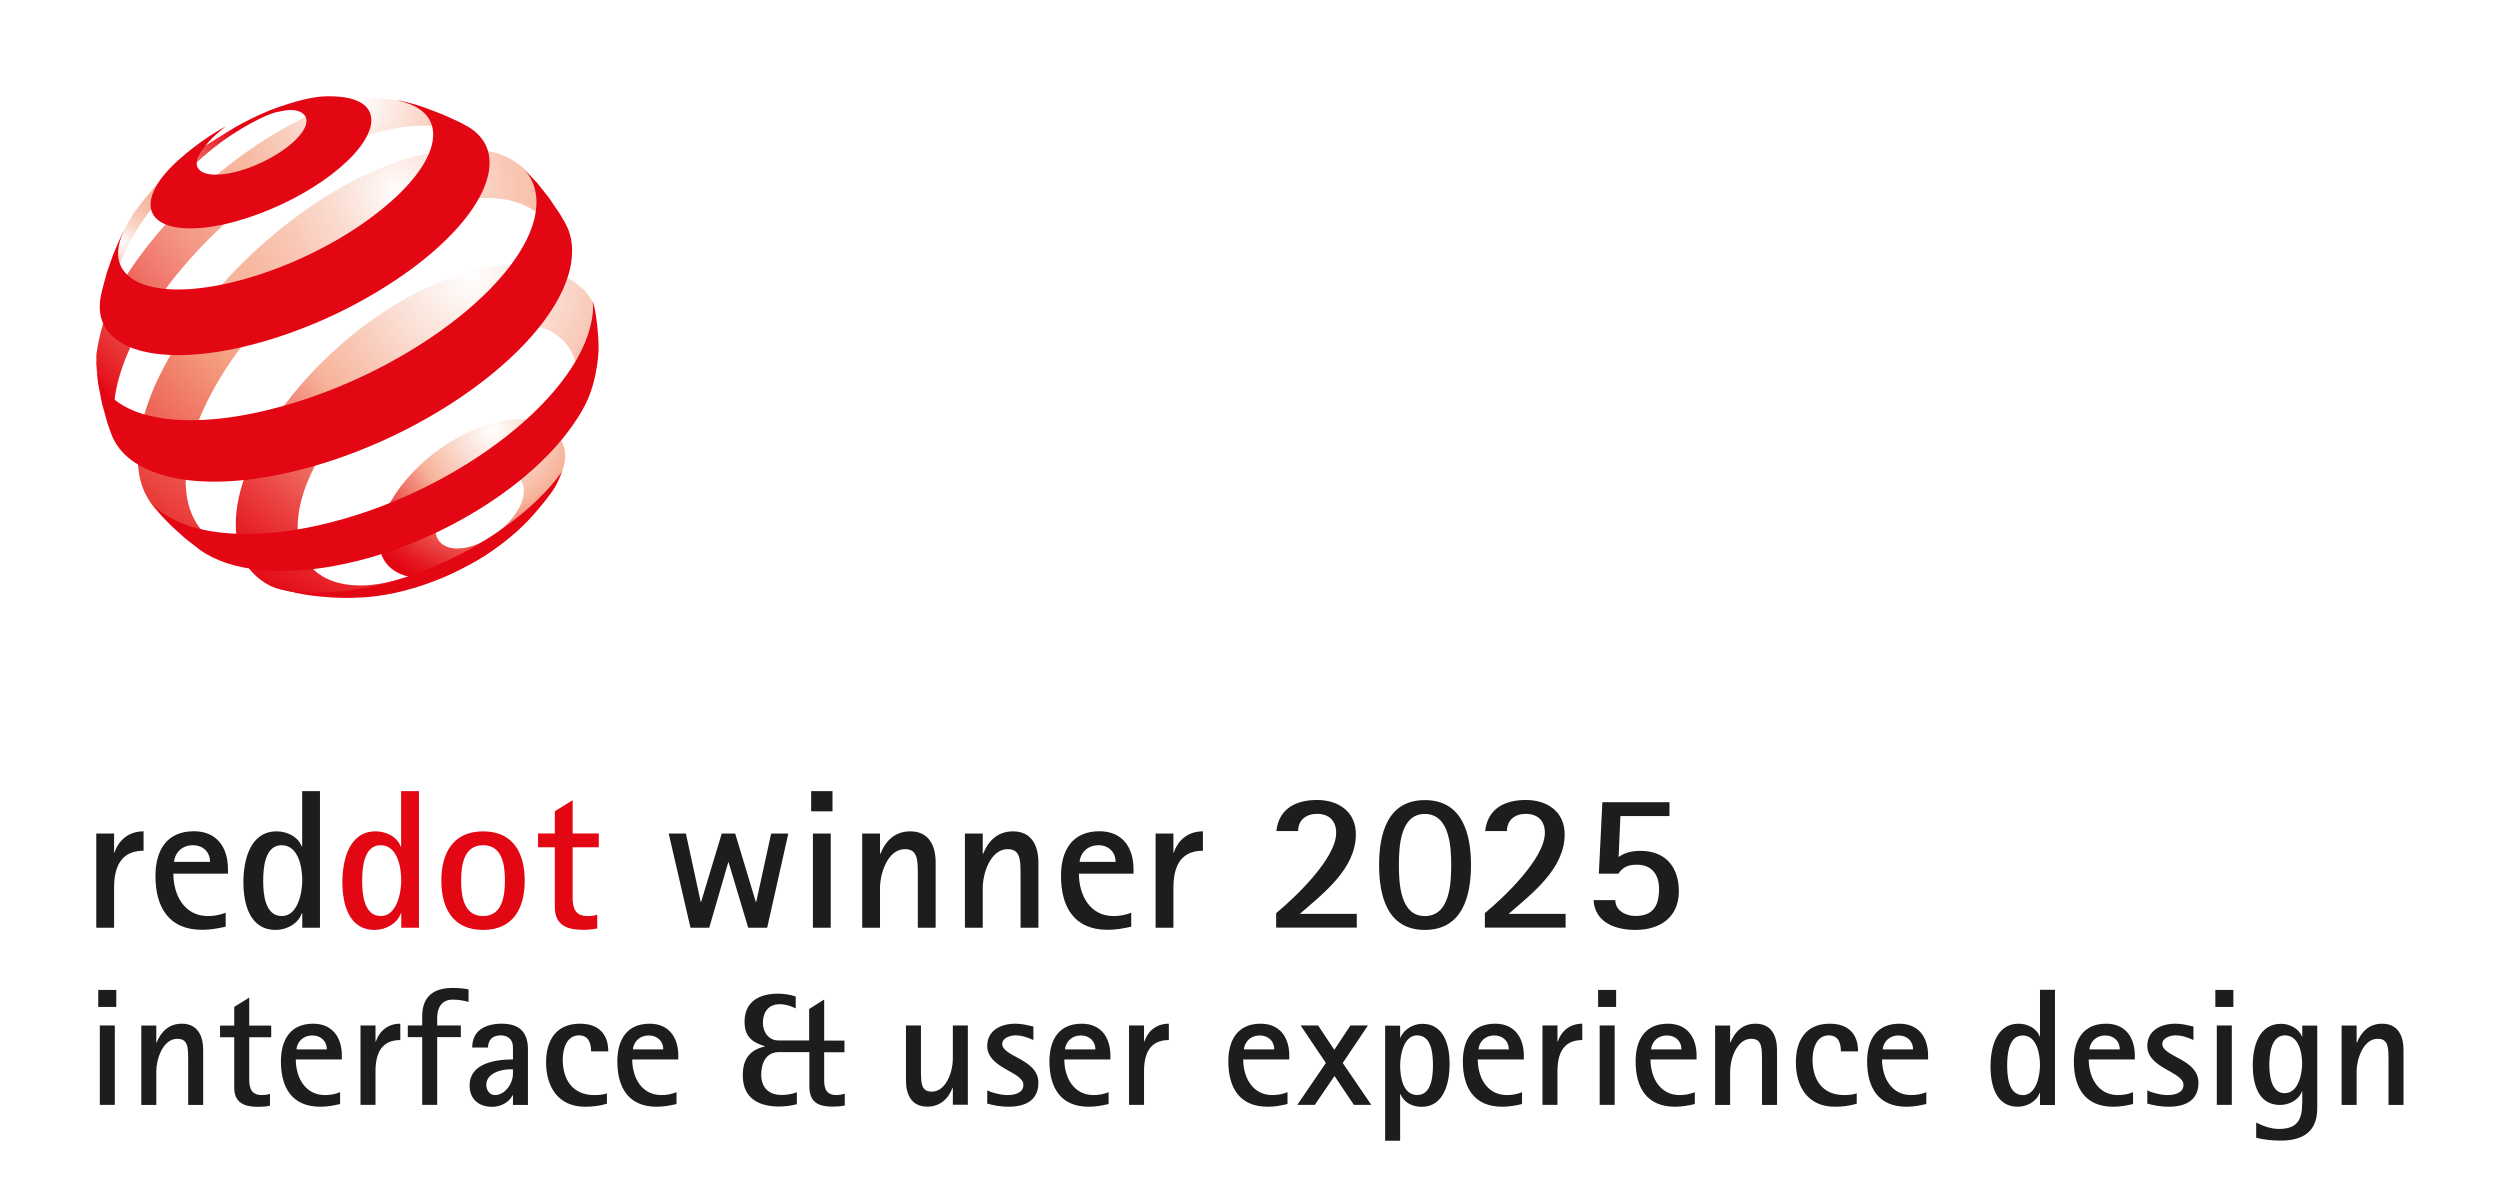 <?xml version="1.0" encoding="UTF-8"?>
<svg id="Ebene_1" data-name="Ebene 1" xmlns="http://www.w3.org/2000/svg" xmlns:xlink="http://www.w3.org/1999/xlink" viewBox="0 0 239.94 115.3">
  <rect x="0" y="0" width="239.94" height="115.3" fill="#333333" stroke="none"/>
  <defs>
    <style>
      .cls-1 {
        fill: none;
      }

      .cls-2 {
        fill: url(#Unbenannter_Verlauf_2);
      }

      .cls-3 {
        fill: url(#Unbenannter_Verlauf_4);
      }

      .cls-4 {
        fill: url(#Unbenannter_Verlauf_3);
      }

      .cls-5 {
        fill: url(#Unbenannter_Verlauf_6);
      }

      .cls-6 {
        fill: url(#Unbenannter_Verlauf_5);
      }

      .cls-7 {
        fill: #1d1d1b;
      }

      .cls-8 {
        clip-path: url(#clippath-1);
      }

      .cls-9 {
        clip-path: url(#clippath-3);
      }

      .cls-10 {
        clip-path: url(#clippath-4);
      }

      .cls-11 {
        clip-path: url(#clippath-2);
      }

      .cls-12 {
        clip-path: url(#clippath-5);
      }

      .cls-13 {
        fill: #fff;
      }

      .cls-14 {
        fill: #e30613;
      }

      .cls-15 {
        clip-path: url(#clippath);
      }
    </style>
    <clipPath id="clippath">
      <path class="cls-1" d="M43.04,52.52c-.38-.12-.69-.32-.91-.6-.21-.29-.33-.65-.32-1.08,0-.43.12-.89.33-1.36.21-.46.51-.93.89-1.38.37-.45.82-.87,1.31-1.25.49-.38,1.04-.71,1.61-.98.57-.26,1.12-.43,1.63-.51.51-.08.97-.06,1.36.03.39.1.72.28.95.55.23.27.37.62.39,1.05.02.43-.08.89-.28,1.37-.2.48-.51.96-.89,1.43-.38.47-.84.91-1.35,1.31-.51.4-1.08.74-1.68,1.01-.6.27-1.16.43-1.68.5-.18.02-.35.03-.51.03-.31,0-.6-.04-.85-.12M48.31,40.38c-1.04.18-2.17.54-3.34,1.09-1.17.55-2.28,1.23-3.29,2.01-1.01.77-1.92,1.64-2.69,2.55-.77.91-1.41,1.87-1.86,2.81-.45.96-.72,1.91-.76,2.8-.03.9.18,1.66.59,2.27.41.61,1.04,1.05,1.82,1.31.79.26,1.75.34,2.83.21,1.09-.13,2.24-.76,3.51-1.32,1.27-.56,2.25-1.37,3.35-2.22,1.1-.85,2.07-1.75,2.87-2.75.81-.99,1.61-1.75,2.1-2.73.58-1.18.86-2.03.79-2.92-.06-.88-.52-1.58-1.03-2.11-.5-.53-1.24-.82-2.07-1-.41-.09-.86-.13-1.34-.13s-.97.04-1.48.13"/>
    </clipPath>
    <radialGradient id="Unbenannter_Verlauf_6" data-name="Unbenannter Verlauf 6" cx="32.78" cy="119.96" fx="32.78" fy="119.96" r="1" gradientTransform="translate(-472.61 1943.89) scale(15.86 -15.86)" gradientUnits="userSpaceOnUse">
      <stop offset="0" stop-color="#fff"/>
      <stop offset=".19" stop-color="#fbe2d8"/>
      <stop offset=".47" stop-color="#f7b39a"/>
      <stop offset=".56" stop-color="#f28f7e"/>
      <stop offset=".77" stop-color="#ea4544"/>
      <stop offset=".92" stop-color="#e51720"/>
      <stop offset="1" stop-color="#e30613"/>
    </radialGradient>
    <clipPath id="clippath-1">
      <path class="cls-1" d="M10.67,28.77v-.08s0,.05,0,.08M24.74,11.1c-1.18.55-1.82.88-2.91,1.56-3.28,2.04-5.24,3.12-7.64,6.06-.96,1.18-1.53,1.86-2.21,3.23-.33.68-.73,1.8-.73,1.8l-.17,1.26-.26,1.71-.13,1.53-.02.44c0-.1.01-.21.02-.32.01-.14.03-.27.05-.41.02-.14.05-.28.08-.43.03-.14.07-.29.1-.44.39-1.51,1.06-3.09,2.13-4.87,1.18-1.96,2.07-2.96,3.69-4.54,1.61-1.57,2.68-2.72,4.63-4.14,1.19-.87,4.07-2.69,5.78-2.92.12-.02.15-.02.11-.02-.19,0-1.82.17-2.53.51"/>
    </clipPath>
    <radialGradient id="Unbenannter_Verlauf_2" data-name="Unbenannter Verlauf 2" cx="32.73" cy="120.08" fx="32.73" fy="120.08" r="1" gradientTransform="translate(-490.99 1867.6) scale(15.36 -15.36)" gradientUnits="userSpaceOnUse">
      <stop offset="0" stop-color="#fff"/>
      <stop offset=".05" stop-color="#fcebe4"/>
      <stop offset=".12" stop-color="#fad6c9"/>
      <stop offset=".19" stop-color="#f9c6b4"/>
      <stop offset=".26" stop-color="#f7bba5"/>
      <stop offset=".36" stop-color="#f7b59c"/>
      <stop offset=".5" stop-color="#f7b39a"/>
      <stop offset=".59" stop-color="#f28f7e"/>
      <stop offset=".79" stop-color="#ea4544"/>
      <stop offset=".93" stop-color="#e51720"/>
      <stop offset="1" stop-color="#e30613"/>
    </radialGradient>
    <clipPath id="clippath-2">
      <path class="cls-1" d="M11.84,43.2l-.12-.19c.04.06.08.13.12.19M45.68,13.99c-.09-.1-.17-.19-.27-.28l.27.28ZM34.04,9.52c-1.27.27-2.11.57-3.55,1.18-1.42.61-2.92,1.38-4.47,2.33-2.15,1.32-4.2,2.85-6.08,4.5-1.89,1.65-3.62,3.44-5.13,5.27-1.52,1.84-2.83,3.74-3.82,5.59-1.01,1.88-1.43,3.74-1.72,5.45-.05.33,0,.65-.03.96,0,0,0,.01,0,.02v.04c0,.45.29,2.31.61,3.67.15.61.22.96.42,1.56.24.7.75,1.74.75,1.74l.25.44.45.73c-.16-.27-.29-.56-.4-.86-.14-.38-.24-.78-.31-1.21-.07-.43-.1-.88-.1-1.36,0-.48.04-.98.12-1.5.27-1.85.98-3.83,2.02-5.84,1.02-1.97,2.38-3.99,3.96-5.93,1.57-1.93,3.38-3.81,5.36-5.54,1.97-1.73,4.13-3.33,6.38-4.69,1.83-1.1,3.6-1.98,5.27-2.62,1.7-.65,3.3-1.08,4.76-1.27,1.49-.19,2.84-.15,4,.14,1.04.26,1.93.72,2.62,1.39l-.98-1.02-1.32-1.17-.67-.52-1.51-.6c-.82-.26-1.83-.64-2.92-.79-.68-.1-1.6-.22-2.52-.22-.5,0-.99.04-1.44.13"/>
    </clipPath>
    <radialGradient id="Unbenannter_Verlauf_3" data-name="Unbenannter Verlauf 3" cx="33.7" cy="117.82" fx="33.7" fy="117.82" r="1" gradientTransform="translate(-1224.66 4411.54) scale(37.36 -37.36)" gradientUnits="userSpaceOnUse">
      <stop offset="0" stop-color="#fff"/>
      <stop offset=".04" stop-color="#fef6f3"/>
      <stop offset=".19" stop-color="#fad1c3"/>
      <stop offset=".31" stop-color="#f7bba5"/>
      <stop offset=".38" stop-color="#f7b39a"/>
      <stop offset=".45" stop-color="#f6ac95"/>
      <stop offset=".55" stop-color="#f49b87"/>
      <stop offset=".66" stop-color="#f17f72"/>
      <stop offset=".79" stop-color="#ec5853"/>
      <stop offset=".92" stop-color="#e6272c"/>
      <stop offset="1" stop-color="#e30613"/>
      <stop offset="1" stop-color="#272625"/>
    </radialGradient>
    <clipPath id="clippath-3">
      <path class="cls-1" d="M22.26,52.76l-.55-.2c.18.07.36.14.55.2M42.49,14.52c-1.72.18-3.61.67-5.61,1.46-1.97.78-4.05,1.87-6.18,3.25-2.37,1.54-4.6,3.32-6.62,5.23-2.02,1.91-3.84,3.97-5.39,6.08-1.56,2.12-2.86,4.3-3.8,6.42-.95,2.16-1.54,4.27-1.65,6.22-.04.74-.02,1.42.07,2.06.09.64.25,1.23.47,1.77.22.54.51,1.03.86,1.47.35.44.76.82,1.23,1.14l1.62,1.03,1.54.82,1.71.75.98.35c-.51-.21-.98-.47-1.41-.78-.56-.41-1.04-.92-1.41-1.51-.37-.58-.66-1.25-.84-2-.18-.74-.26-1.55-.23-2.45.05-1.84.55-3.83,1.4-5.86.84-2,2.01-4.04,3.45-6.03,1.42-1.97,3.11-3.9,4.99-5.68,1.88-1.78,3.96-3.43,6.18-4.85,2.22-1.41,4.39-2.47,6.42-3.18,2.07-.72,4.77-1.24,6.49-1.23,1.75.01,3.28.41,4.48,1.2,1.22.81,1.46,2.17,1.86,3.82l.64-.14-2.06-5.44-.53-1.19c-.72-1.2-1.9-1.99-3.24-2.48-.79-.28-1.94-.39-3.11-.39-.79,0-1.6.05-2.3.12"/>
    </clipPath>
    <radialGradient id="Unbenannter_Verlauf_4" data-name="Unbenannter Verlauf 4" cx="33.82" cy="117.54" fx="33.82" fy="117.54" r="1" gradientTransform="translate(-1498.04 5357.08) scale(45.42 -45.42)" gradientUnits="userSpaceOnUse">
      <stop offset="0" stop-color="#fff"/>
      <stop offset="0" stop-color="#fefdfd"/>
      <stop offset=".13" stop-color="#fbddd2"/>
      <stop offset=".25" stop-color="#f9c6b3"/>
      <stop offset=".35" stop-color="#f7b8a0"/>
      <stop offset=".42" stop-color="#f7b39a"/>
      <stop offset=".52" stop-color="#f49c7e"/>
      <stop offset="1" stop-color="#e30613"/>
    </radialGradient>
    <clipPath id="clippath-4">
      <path class="cls-1" d="M38.98,55.38c.28-.1.57-.2.86-.32l-.86.32ZM39.84,55.06h.02s.06-.03.06-.03c-.02,0-.05.02-.08.03M39.92,55.03c.08-.03.16-.06.25-.1l-.25.1ZM43.97,26.39c-1.99.66-4.12,1.66-6.28,3-2.15,1.33-4.16,2.89-5.96,4.58-1.8,1.68-3.41,3.5-4.75,5.36-1.35,1.87-2.44,3.79-3.2,5.66-.76,1.9-1.18,3.75-1.15,5.45.01,1.06.2,2.01.54,2.82.34.83.84,1.53,1.48,2.09.65.57,1.42,1.03,2.36,1.24.96.22,1.92.37,3.13.43h.25s1.81-.12,1.81-.12l1.77-.22.88-.15,1.61-.36,1.56-.45.43-.14.54-.2c-1.2.41-2.34.66-3.39.76-1.38.13-2.61,0-3.64-.36-1.02-.36-1.84-.95-2.42-1.77-.57-.8-.91-1.81-.97-3.03-.06-1.36.23-2.85.8-4.37.57-1.5,1.42-3.05,2.49-4.56,1.06-1.5,2.35-2.97,3.79-4.32,1.45-1.35,3.07-2.6,4.8-3.66,1.75-1.06,3.46-1.84,5.06-2.34,1.62-.51,3.15-.72,4.49-.65,1.36.07,2.54.43,3.46,1.1.93.67,1.59,1.66,1.88,2.95.14-.4,1-.69,1.12-1.1.11-.4.21-.81.29-1.22.08-.41.33-2.66.35-3.07-.09-.24-.06-.46-.19-.7-.61-1.16-1.24-1.6-2.25-2.28-1.16-.78-3.38-1.29-5.09-1.32-.08,0-.16,0-.25,0-1.62,0-3.43.32-5.35.95"/>
    </clipPath>
    <radialGradient id="Unbenannter_Verlauf_5" data-name="Unbenannter Verlauf 5" cx="33.68" cy="117.86" fx="33.68" fy="117.86" r="1" gradientTransform="translate(-1185.87 4334.33) scale(36.55 -36.55)" gradientUnits="userSpaceOnUse">
      <stop offset="0" stop-color="#fff"/>
      <stop offset=".19" stop-color="#fbe2d8"/>
      <stop offset=".47" stop-color="#f7b39a"/>
      <stop offset=".56" stop-color="#f28f7e"/>
      <stop offset=".77" stop-color="#ea4544"/>
      <stop offset=".92" stop-color="#e51720"/>
      <stop offset="1" stop-color="#e30613"/>
      <stop offset="1" stop-color="#272625"/>
    </radialGradient>
    <clipPath id="clippath-5">
      <rect class="cls-1" x="9.24" y="9.22" width="48.21" height="48.18"/>
    </clipPath>
  </defs>
  <g>
    <polygon class="cls-13" points="0 0 0 115.3 239.94 115.3 239.94 0 0 0 0 0"/>
    <path class="cls-7" d="M11.16,96.64v-1.63h-1.73v1.63h1.73ZM11.02,106.04v-7.62h-1.44v7.62h1.44ZM19.5,106.04v-5.28c0-1.33-.53-2.51-2.05-2.51-1.2,0-1.98.72-2.42,1.81h-.03v-1.63h-1.44v7.62h1.44v-3.23c0-1.12.61-3.12,2.02-3.12.82,0,.98.54,1.02,1.25.02.32.02.64.02.94v4.16h1.44ZM25.91,104.99c-.24.08-.51.11-.77.11-1.01,0-1.22-.64-1.22-1.49v-4.06h2.11v-1.12h-2.11v-2.69l-1.44.9v1.79h-1.36v1.12h1.36v4.82c0,1.46.94,1.86,2.29,1.86.38,0,.77-.03,1.14-.11v-1.12h0ZM32.63,104.83c-.46.18-.93.27-1.44.27-1.92,0-2.8-1.71-2.8-3.42h4.42v-.37c0-1.74-.9-3.06-2.75-3.06-2.19,0-3.1,1.54-3.1,3.62,0,2.5,1.06,4.35,3.78,4.35.66,0,1.26-.11,1.9-.26v-1.14h0ZM28.46,100.72c0-.14.05-.32.11-.46.26-.58.78-.88,1.41-.88.8,0,1.39.53,1.39,1.34h-2.91ZM36.04,106.04v-3.23c0-1.66.54-2.99,2.38-2.99v-1.57c-1.14,0-1.98.64-2.35,1.71h-.03v-1.54h-1.44v7.62h1.44ZM41.96,106.04v-6.5h2.27v-1.12h-2.27v-.78c0-.94.46-1.7,1.49-1.7.53,0,1.02.08,1.52.22v-1.2c-.5-.11-1.02-.14-1.54-.14-1.82,0-2.91.82-2.91,2.72v.88h-1.38v1.12h1.38v6.5h1.44ZM50.67,106.04v-5.34c0-1.63-.83-2.45-2.5-2.45-1.52,0-2.85.59-2.85,2.29h1.52c0-.75.46-1.17,1.22-1.17.64,0,1.17.35,1.17,1.14v1.17c-1.65,0-4.16.35-4.16,2.5,0,1.31.88,2.05,2.16,2.05.78,0,1.63-.4,1.97-1.12h.03v.94h1.44ZM49.23,103.07c0,.9-.74,2.03-1.73,2.03-.53,0-.83-.51-.83-.98,0-1.09,1.38-1.49,2.27-1.49h.29v.43h0ZM58.25,104.94c-.4.13-.78.16-1.22.16-2.08,0-3.02-1.49-3.02-3.41,0-.96.34-2.32,1.55-2.32.94,0,1.17.75,1.17,1.54h1.65c0-1.73-.99-2.66-2.72-2.66-2.29,0-3.25,1.6-3.25,3.71,0,2.35,1.17,4.26,3.73,4.26.72,0,1.42-.08,2.11-.29v-.99h0ZM64.92,104.83c-.46.18-.93.27-1.44.27-1.92,0-2.8-1.71-2.8-3.42h4.42v-.37c0-1.74-.9-3.06-2.75-3.06-2.19,0-3.1,1.54-3.1,3.62,0,2.5,1.06,4.35,3.78,4.35.66,0,1.26-.11,1.9-.26v-1.14h0ZM60.75,100.72c0-.14.05-.32.11-.46.26-.58.78-.88,1.41-.88.8,0,1.39.53,1.39,1.34h-2.91ZM81.05,104.99c-.26.06-.53.11-.78.11-.96,0-1.17-.62-1.17-1.44v-2.67h1.95v-1.12h-1.95v-3.94l-1.44.91v3.02h-2.94c-.94,0-1.5-.8-1.5-1.7,0-1.01.54-1.78,1.6-1.78.58,0,1.04.16,1.55.4v-1.14c-.56-.19-1.14-.27-1.71-.27-1.74,0-3.2.72-3.2,2.69,0,1.41.7,1.97,1.94,2.35v.03c-1.49.34-2.11,1.25-2.11,2.77,0,2.18,1.5,2.99,3.49,2.99.56,0,1.14-.08,1.7-.22v-1.15c-.46.18-.96.26-1.47.26-1.23,0-1.95-.72-1.95-1.95,0-1.09.45-2.16,1.68-2.16h2.94v3.28c0,1.54.85,1.95,2.26,1.95.38,0,.77-.03,1.14-.11v-1.12h0ZM92.89,106.04v-7.62h-1.44v3.23c0,1.12-.61,3.12-2.02,3.12-.82,0-.98-.53-1.02-1.25-.02-.32-.02-.62-.02-.94v-4.16h-1.44v5.28c0,1.33.51,2.51,2.05,2.51,1.2,0,2.03-.74,2.42-1.81h.03v1.63h1.44ZM94.75,105.92c.69.19,1.34.3,2.05.3,1.54,0,2.86-.56,2.86-2.3,0-2.3-3.47-2.48-3.47-3.73,0-.58.78-.82,1.25-.82.62,0,1.18.19,1.74.45v-1.3c-.59-.13-1.1-.27-1.73-.27-1.34,0-2.7.61-2.7,2.13,0,2.18,3.47,2.46,3.47,3.74,0,.82-.91.98-1.55.98-.58,0-1.38-.19-1.92-.45v1.26h0ZM106.39,104.83c-.46.18-.93.27-1.44.27-1.92,0-2.8-1.71-2.8-3.42h4.42v-.37c0-1.74-.9-3.06-2.75-3.06-2.19,0-3.1,1.54-3.1,3.62,0,2.5,1.06,4.35,3.78,4.35.66,0,1.26-.11,1.9-.26v-1.14h0ZM102.22,100.72c0-.14.05-.32.11-.46.26-.58.78-.88,1.41-.88.8,0,1.39.53,1.39,1.34h-2.91ZM109.8,106.04v-3.23c0-1.66.54-2.99,2.38-2.99v-1.57c-1.14,0-1.98.64-2.35,1.71h-.03v-1.54h-1.44v7.62h1.44ZM123.56,104.83c-.46.18-.93.27-1.44.27-1.92,0-2.8-1.71-2.8-3.42h4.42v-.37c0-1.74-.9-3.06-2.75-3.06-2.19,0-3.1,1.54-3.1,3.62,0,2.5,1.06,4.35,3.78,4.35.66,0,1.26-.11,1.9-.26v-1.14h0ZM119.39,100.72c0-.14.05-.32.11-.46.26-.58.78-.88,1.41-.88.8,0,1.39.53,1.39,1.34h-2.91ZM131.61,106.04l-2.74-4.02,2.42-3.6h-1.68l-1.55,2.34-1.55-2.34h-1.68l2.42,3.6-2.74,4.02h1.68l1.89-2.77,1.86,2.77h1.68ZM134.38,109.47v-4.46h.03c.35.83,1.17,1.22,2.03,1.22,2.18,0,2.69-2.38,2.69-4.11s-.51-3.86-2.61-3.86c-.86,0-1.78.51-2.11,1.33h-.03v-1.15h-1.44v11.04h1.44ZM136.04,105.1c-1.42,0-1.66-1.78-1.66-2.85,0-.98.34-2.88,1.63-2.88,1.41,0,1.52,1.84,1.52,2.86s-.13,2.86-1.49,2.86h0ZM146.07,104.83c-.46.18-.93.27-1.44.27-1.92,0-2.8-1.71-2.8-3.42h4.42v-.37c0-1.74-.9-3.06-2.75-3.06-2.19,0-3.1,1.54-3.1,3.62,0,2.5,1.06,4.35,3.78,4.35.66,0,1.26-.11,1.9-.26v-1.14h0ZM141.9,100.72c0-.14.05-.32.11-.46.26-.58.78-.88,1.41-.88.8,0,1.39.53,1.39,1.34h-2.91ZM149.48,106.04v-3.23c0-1.66.54-2.99,2.38-2.99v-1.57c-1.14,0-1.98.64-2.35,1.71h-.03v-1.54h-1.44v7.62h1.44ZM155.11,96.64v-1.63h-1.73v1.63h1.73ZM154.97,106.04v-7.62h-1.44v7.62h1.44ZM162.65,104.83c-.46.18-.93.27-1.44.27-1.92,0-2.8-1.71-2.8-3.42h4.42v-.37c0-1.74-.9-3.06-2.75-3.06-2.19,0-3.1,1.54-3.1,3.62,0,2.5,1.06,4.35,3.78,4.35.66,0,1.26-.11,1.9-.26v-1.14h0ZM158.47,100.72c0-.14.05-.32.11-.46.26-.58.78-.88,1.41-.88.8,0,1.39.53,1.39,1.34h-2.91ZM170.55,106.04v-5.28c0-1.33-.53-2.51-2.05-2.51-1.2,0-1.98.72-2.42,1.81h-.03v-1.63h-1.44v7.62h1.44v-3.23c0-1.12.61-3.12,2.02-3.12.82,0,.98.54,1.02,1.25.02.32.02.64.02.94v4.16h1.44ZM178.2,104.94c-.4.13-.78.16-1.22.16-2.08,0-3.02-1.49-3.02-3.41,0-.96.34-2.32,1.55-2.32.94,0,1.17.75,1.17,1.54h1.65c0-1.73-.99-2.66-2.72-2.66-2.29,0-3.25,1.6-3.25,3.71,0,2.35,1.17,4.26,3.73,4.26.72,0,1.42-.08,2.11-.29v-.99h0ZM184.87,104.83c-.46.18-.93.27-1.44.27-1.92,0-2.8-1.71-2.8-3.42h4.42v-.37c0-1.74-.9-3.06-2.75-3.06-2.19,0-3.1,1.54-3.1,3.62,0,2.5,1.06,4.35,3.78,4.35.66,0,1.26-.11,1.9-.26v-1.14h0ZM180.7,100.72c0-.14.05-.32.11-.46.26-.58.78-.88,1.41-.88.8,0,1.39.53,1.39,1.34h-2.91ZM197.23,106.04v-11.04h-1.44v4.48h-.03c-.3-.82-1.2-1.23-2.03-1.23-2.18,0-2.69,2.38-2.69,4.11s.5,3.86,2.61,3.86c.86,0,1.81-.48,2.11-1.34h.03v1.17h1.44ZM194.14,105.1c-1.39,0-1.5-1.86-1.5-2.86s.13-2.86,1.49-2.86,1.66,1.79,1.66,2.85c0,.98-.35,2.88-1.65,2.88h0ZM204.71,104.83c-.46.18-.93.27-1.44.27-1.92,0-2.8-1.71-2.8-3.42h4.42v-.37c0-1.74-.9-3.06-2.75-3.06-2.19,0-3.1,1.54-3.1,3.62,0,2.5,1.06,4.35,3.78,4.35.66,0,1.26-.11,1.9-.26v-1.14h0ZM200.54,100.72c0-.14.05-.32.11-.46.26-.58.78-.88,1.41-.88.8,0,1.39.53,1.39,1.34h-2.91ZM206.09,105.92c.69.19,1.34.3,2.05.3,1.54,0,2.86-.56,2.86-2.3,0-2.3-3.47-2.48-3.47-3.73,0-.58.78-.82,1.25-.82.62,0,1.18.19,1.74.45v-1.3c-.59-.13-1.1-.27-1.73-.27-1.34,0-2.7.61-2.7,2.13,0,2.18,3.47,2.46,3.47,3.74,0,.82-.91.98-1.55.98-.58,0-1.38-.19-1.92-.45v1.26h0ZM214.35,96.64v-1.63h-1.73v1.63h1.73ZM214.2,106.04v-7.62h-1.44v7.62h1.44ZM220.95,105.93c0,1.57-.5,2.42-2.22,2.42-.78,0-1.5-.27-2.19-.61v1.46c.77.19,1.55.27,2.34.27,2.13,0,3.52-.83,3.52-3.12v-7.92h-1.44v1.06h-.03c-.3-.78-1.18-1.23-2-1.23-2.16,0-2.72,2.22-2.72,3.98s.51,3.81,2.62,3.81c.83,0,1.79-.45,2.1-1.3h.03v1.18h0ZM219.27,104.92c-1.3,0-1.47-1.76-1.47-2.72s.16-2.83,1.49-2.83,1.66,1.65,1.66,2.69-.37,2.86-1.68,2.86h0ZM230.68,106.04v-5.28c0-1.33-.53-2.51-2.05-2.51-1.2,0-1.98.72-2.42,1.81h-.03v-1.63h-1.44v7.62h1.44v-3.23c0-1.12.61-3.12,2.02-3.12.82,0,.98.54,1.02,1.25.02.32.02.64.02.94v4.16h1.44Z"/>
    <path class="cls-7" d="M73.63,89.04l2.03-9.04h-1.65l-1.43,6.56h-.04l-1.98-6.56h-1.29l-1.98,6.56h-.04l-1.42-6.56h-1.65l2.09,9.04h1.8l1.82-6.27h.04l1.88,6.27h1.8ZM79.9,77.87v-1.94h-2.05v1.94h2.05ZM79.73,89.04v-9.04h-1.71v9.04h1.71ZM89.8,89.04v-6.27c0-1.58-.63-2.98-2.43-2.98-1.43,0-2.36.86-2.87,2.15h-.04v-1.94h-1.71v9.04h1.71v-3.84c0-1.33.72-3.7,2.39-3.7.97,0,1.16.65,1.22,1.48.02.38.02.76.02,1.12v4.94h1.71ZM99.66,89.04v-6.27c0-1.58-.63-2.98-2.43-2.98-1.43,0-2.36.86-2.87,2.15h-.04v-1.94h-1.71v9.04h1.71v-3.84c0-1.33.72-3.7,2.39-3.7.97,0,1.16.65,1.22,1.48.02.38.02.76.02,1.12v4.94h1.71ZM108.58,87.6c-.55.21-1.1.32-1.71.32-2.28,0-3.32-2.03-3.32-4.07h5.24v-.44c0-2.07-1.06-3.63-3.27-3.63-2.6,0-3.69,1.82-3.69,4.29,0,2.96,1.25,5.17,4.48,5.17.78,0,1.5-.13,2.26-.3v-1.35h0ZM103.62,82.72c0-.17.06-.38.13-.55.3-.68.93-1.05,1.67-1.05.95,0,1.65.63,1.65,1.6h-3.46ZM112.62,89.04v-3.84c0-1.98.65-3.55,2.83-3.55v-1.86c-1.35,0-2.36.76-2.79,2.03h-.04v-1.82h-1.71v9.04h1.71ZM130.22,89.04v-1.33h-5.47c2.28-1.98,5.38-4.33,5.38-7.64,0-2.19-1.69-3.29-3.72-3.29s-3.67.82-3.91,2.98h2.09c0-1.08.8-1.65,1.81-1.65,1.16,0,1.84.67,1.84,1.82,0,2.47-3.93,6.19-5.76,7.71v1.39h7.75ZM136.75,89.25c3.61,0,4.43-3.25,4.43-6.23s-.82-6.23-4.43-6.23-4.39,3.27-4.39,6.23.78,6.23,4.39,6.23h0ZM136.75,87.92c-2.38,0-2.49-3.19-2.49-4.9s.11-4.9,2.49-4.9,2.53,3.17,2.53,4.9-.11,4.9-2.53,4.9h0ZM150.26,89.04v-1.33h-5.47c2.28-1.98,5.38-4.33,5.38-7.64,0-2.19-1.69-3.29-3.72-3.29s-3.67.82-3.91,2.98h2.09c0-1.08.8-1.65,1.8-1.65,1.16,0,1.84.67,1.84,1.82,0,2.47-3.93,6.19-5.76,7.71v1.39h7.75ZM152.94,86.4c.15,2.17,2.13,2.85,4.03,2.85,2.34,0,4.16-1.2,4.16-3.71,0-2.34-1.29-3.88-3.69-3.88-.76,0-1.48.15-2.09.59l.17-3.93h4.71v-1.33h-6.44l-.34,6.86h1.88c.44-.67,1.01-.86,1.77-.86,1.42,0,2.13.95,2.13,2.3,0,1.63-.55,2.62-2.28,2.62-.91,0-1.92-.51-1.92-1.52h-2.09Z"/>
    <path class="cls-14" d="M40.21,89.04v-13.11h-1.71v5.32h-.04c-.36-.97-1.42-1.46-2.41-1.46-2.58,0-3.19,2.83-3.19,4.88s.59,4.58,3.1,4.58c1.03,0,2.15-.57,2.51-1.6h.04v1.39h1.71ZM36.55,87.92c-1.65,0-1.79-2.2-1.79-3.4s.15-3.4,1.77-3.4,1.98,2.13,1.98,3.38c0,1.16-.42,3.42-1.96,3.42h0ZM46.37,89.25c2.89,0,3.99-2.09,3.99-4.73s-1.1-4.73-3.99-4.73-4.01,2.09-4.01,4.73,1.1,4.73,4.01,4.73h0ZM46.37,87.92c-1.88,0-2.11-1.96-2.11-3.4s.23-3.4,2.11-3.4,2.09,1.98,2.09,3.4-.23,3.4-2.09,3.4h0ZM57.31,87.79c-.28.1-.61.13-.91.13-1.2,0-1.44-.76-1.44-1.77v-4.83h2.51v-1.33h-2.51v-3.19l-1.71,1.06v2.13h-1.61v1.33h1.61v5.72c0,1.73,1.12,2.2,2.72,2.2.46,0,.91-.04,1.35-.13v-1.33h0Z"/>
    <path class="cls-7" d="M10.95,89.04v-3.84c0-1.98.65-3.55,2.83-3.55v-1.86c-1.35,0-2.36.76-2.79,2.03h-.04v-1.82h-1.71v9.04h1.71ZM21.67,87.6c-.55.21-1.1.32-1.71.32-2.28,0-3.32-2.03-3.32-4.07h5.24v-.44c0-2.07-1.06-3.63-3.27-3.63-2.6,0-3.69,1.82-3.69,4.29,0,2.96,1.25,5.17,4.48,5.17.78,0,1.5-.13,2.26-.3v-1.35h0ZM16.71,82.72c0-.17.06-.38.13-.55.3-.68.93-1.05,1.67-1.05.95,0,1.65.63,1.65,1.6h-3.46ZM30.71,89.04v-13.11h-1.71v5.32h-.04c-.36-.97-1.43-1.46-2.41-1.46-2.58,0-3.19,2.83-3.19,4.88s.59,4.58,3.1,4.58c1.03,0,2.15-.57,2.51-1.6h.04v1.39h1.71ZM27.05,87.92c-1.65,0-1.79-2.2-1.79-3.4s.15-3.4,1.77-3.4,1.98,2.13,1.98,3.38c0,1.16-.42,3.42-1.96,3.42h0Z"/>
  </g>
  <g class="cls-15">
    <rect class="cls-5" x="36.34" y="40.24" width="17.96" height="15.32"/>
  </g>
  <g class="cls-8">
    <rect class="cls-2" x="10.67" y="10.59" width="16.64" height="18.18"/>
  </g>
  <g class="cls-11">
    <rect class="cls-4" x="9.22" y="9.39" width="36.46" height="33.81"/>
  </g>
  <g class="cls-9">
    <rect class="cls-3" x="13.19" y="14.4" width="40.55" height="38.37"/>
  </g>
  <g class="cls-10">
    <rect class="cls-6" x="22.6" y="25.44" width="34.5" height="31.58"/>
  </g>
  <g class="cls-12">
    <path class="cls-14" d="M35.51,12.34c-.23.77-.76,1.6-1.52,2.44-.77.85-1.77,1.71-2.93,2.52-1.17.82-2.5,1.59-3.92,2.26-1.42.67-2.91,1.24-4.41,1.66-1.49.42-2.83.64-3.98.69-1.14.05-2.09-.08-2.8-.35-.7-.27-1.18-.7-1.38-1.25-.2-.54-.15-1.22.2-2,.11-.24.24-.48.39-.72.15-.24.32-.48.52-.72.19-.24.41-.48.64-.73.23-.24.48-.48.74-.72l.71-.62.7-.56.66-.5.66-.46.65-.43.63-.38.63-.36s-1.27.97-1.89,1.76c-.35.44-.64.83-.8,1.21-.16.38-.18.71-.06.96.12.26.36.46.72.58.36.12.83.17,1.4.13.57-.03,1.22-.15,1.95-.36.73-.21,1.45-.49,2.14-.82.69-.33,1.34-.7,1.91-1.09.57-.39,1.07-.81,1.46-1.22.39-.41.66-.82.8-1.19.13-.38.11-.69-.04-.93-.15-.24-.42-.42-.8-.52-.38-.1-.84-.08-1.4.03-.54.1-1.17.15-1.87.36-.45.13-.71.23-1.14.43,1.32-.68,2.11-1.01,3.53-1.45.92-.29,1.55-.46,2.39-.61.98-.18,1.81-.16,2.56-.1.75.06,1.39.22,1.88.47.5.25.86.59,1.05,1.03.19.44.21.96.02,1.57"/>
    <path class="cls-14" d="M53.96,45.2s-.33.89-.62,1.41c-.27.49-.81,1.18-.81,1.18,0,0-.18.23-.3.39-.33.42-.88,1.05-.88,1.05l-.73.8c-.76.78-1.62,1.54-2.57,2.25-.96.72-2,1.38-3.1,1.98-1.11.61-2.27,1.14-3.48,1.59-1.2.45-2.44.82-3.68,1.08-.25.05-.49.1-.73.14-.24.04-.48.08-.71.11-.24.03-.47.06-.69.09-.23.02-.45.04-.68.06l-1.36.06h-.3s-1.45-.04-1.45-.04l-1.48-.13s-.25-.03-.41-.05c-.62-.08-.96-.14-1.57-.27-.62-.13-1.57-.38-1.57-.38l-.79-.26-.22-.11c.56.22,1.29.42,2.01.54.73.11,1.51.17,2.33.19.83,0,1.7-.03,2.61-.13.92-.1,1.87-.25,2.86-.46,2.26-.48,4.51-1.23,6.64-2.18,2.13-.95,4.13-2.09,5.93-3.36,1.78-1.26,3.35-2.64,4.61-4.07.44-.5.8-.95,1.17-1.5.01-.02,0,.02,0,.02"/>
    <path class="cls-14" d="M40.96,10.41l1.59.6,1.57.72.55.29c.44.23.82.5,1.14.81.32.31.59.66.78,1.04.2.39.32.81.37,1.28.05.47.03.97-.08,1.51-.29,1.43-1.12,2.97-2.4,4.54-1.3,1.59-3.05,3.2-5.13,4.72-2.1,1.53-4.51,2.97-7.09,4.2-2.59,1.23-5.33,2.25-8.07,2.96-2.45.63-4.67.95-6.61,1-1.9.04-3.52-.18-4.79-.64-1.24-.45-2.15-1.13-2.68-2-.52-.85-.67-1.89-.42-3.08l.11-.51.45-1.68.57-1.63.58-1.38.53-1.12-.09.23s-.02.05-.02.05c-.51,1.12-.61,2.1-.35,2.9.27.83.92,1.48,1.91,1.92,1,.45,2.35.67,3.99.64,1.66-.03,3.6-.32,5.76-.9,2.18-.59,4.36-1.41,6.42-2.39,2.06-.98,3.99-2.11,5.67-3.32,1.67-1.2,3.1-2.46,4.17-3.7,1.06-1.23,1.78-2.44,2.06-3.57.14-.58.16-1.11.07-1.58-.09-.47-.29-.88-.58-1.24-.3-.35-.69-.65-1.16-.89-.32-.16-.68-.3-1.07-.41l-.59-.16c.25.04.39.06.59.11,0,0,.57.14.93.24.52.15,1.32.43,1.32.43"/>
    <path class="cls-14" d="M51.5,17.49l1.18,1.48,1.07,1.59.48.81c.14.25.26.52.36.79.1.28.18.57.23.87.05.3.09.62.09.95,0,.33-.01.67-.06,1.02-.23,1.82-1.14,3.77-2.59,5.74-1.48,2.01-3.53,4.02-5.99,5.91-2.49,1.91-5.37,3.67-8.49,5.16-3.12,1.49-6.43,2.69-9.76,3.47-2.37.56-4.57.86-6.55.93-1.96.07-3.7-.08-5.19-.44-1.47-.35-2.69-.89-3.64-1.59-.93-.69-1.59-1.54-1.96-2.53l-.38-1.08-.51-1.84-.36-1.86-.07-.52-.1-1.05c-.01-.1,0,0,0,0,.13,1,.55,1.87,1.24,2.6.78.81,1.89,1.44,3.3,1.86,1.44.42,3.18.62,5.19.56,2.04-.06,4.33-.38,6.84-1,3.13-.77,6.26-1.92,9.21-3.32,2.95-1.41,5.69-3.06,8.06-4.84,2.35-1.76,4.3-3.62,5.74-5.48,1.41-1.82,2.31-3.62,2.57-5.28.07-.47.09-.91.07-1.33-.03-.42-.1-.81-.22-1.18-.12-.37-.28-.71-.49-1.04-.12-.2-.27-.38-.42-.56h0s.98,1.03.98,1.03l.15.17Z"/>
    <path class="cls-14" d="M57.33,31.34c.14,1.5.19,2.38-.05,3.87-.37,2.3-.97,3.66-2.26,5.53-1.32,1.91-3.14,3.8-5.34,5.55-2.23,1.77-4.82,3.39-7.63,4.74-2.81,1.34-5.81,2.4-8.84,3.06-1.57.34-3.06.56-4.46.65-1.39.1-2.68.08-3.87-.05-1.18-.12-2.25-.35-3.2-.67-.94-.32-1.76-.73-2.46-1.22l-1.46-1.14-1.22-1.1s-.83-.81-1.31-1.37c-.34-.4-.84-1.06-.84-1.06-.09-.1,0,0,0,0,.56.64,1.25,1.2,2.12,1.65,1.02.54,2.23.94,3.62,1.18,1.41.25,3,.34,4.75.26,1.77-.09,3.69-.35,5.73-.81,3.29-.74,6.55-1.9,9.62-3.37,3.06-1.47,5.89-3.22,8.33-5.13,2.41-1.89,4.4-3.91,5.84-5.94,1.41-1.99,2.28-3.98,2.48-5.84.02-.2.04-.4.04-.59,0-.19-.02-.4-.04-.58-.02-.2.24.85.24.85,0,0,.15.92.21,1.52"/>
  </g>
</svg>